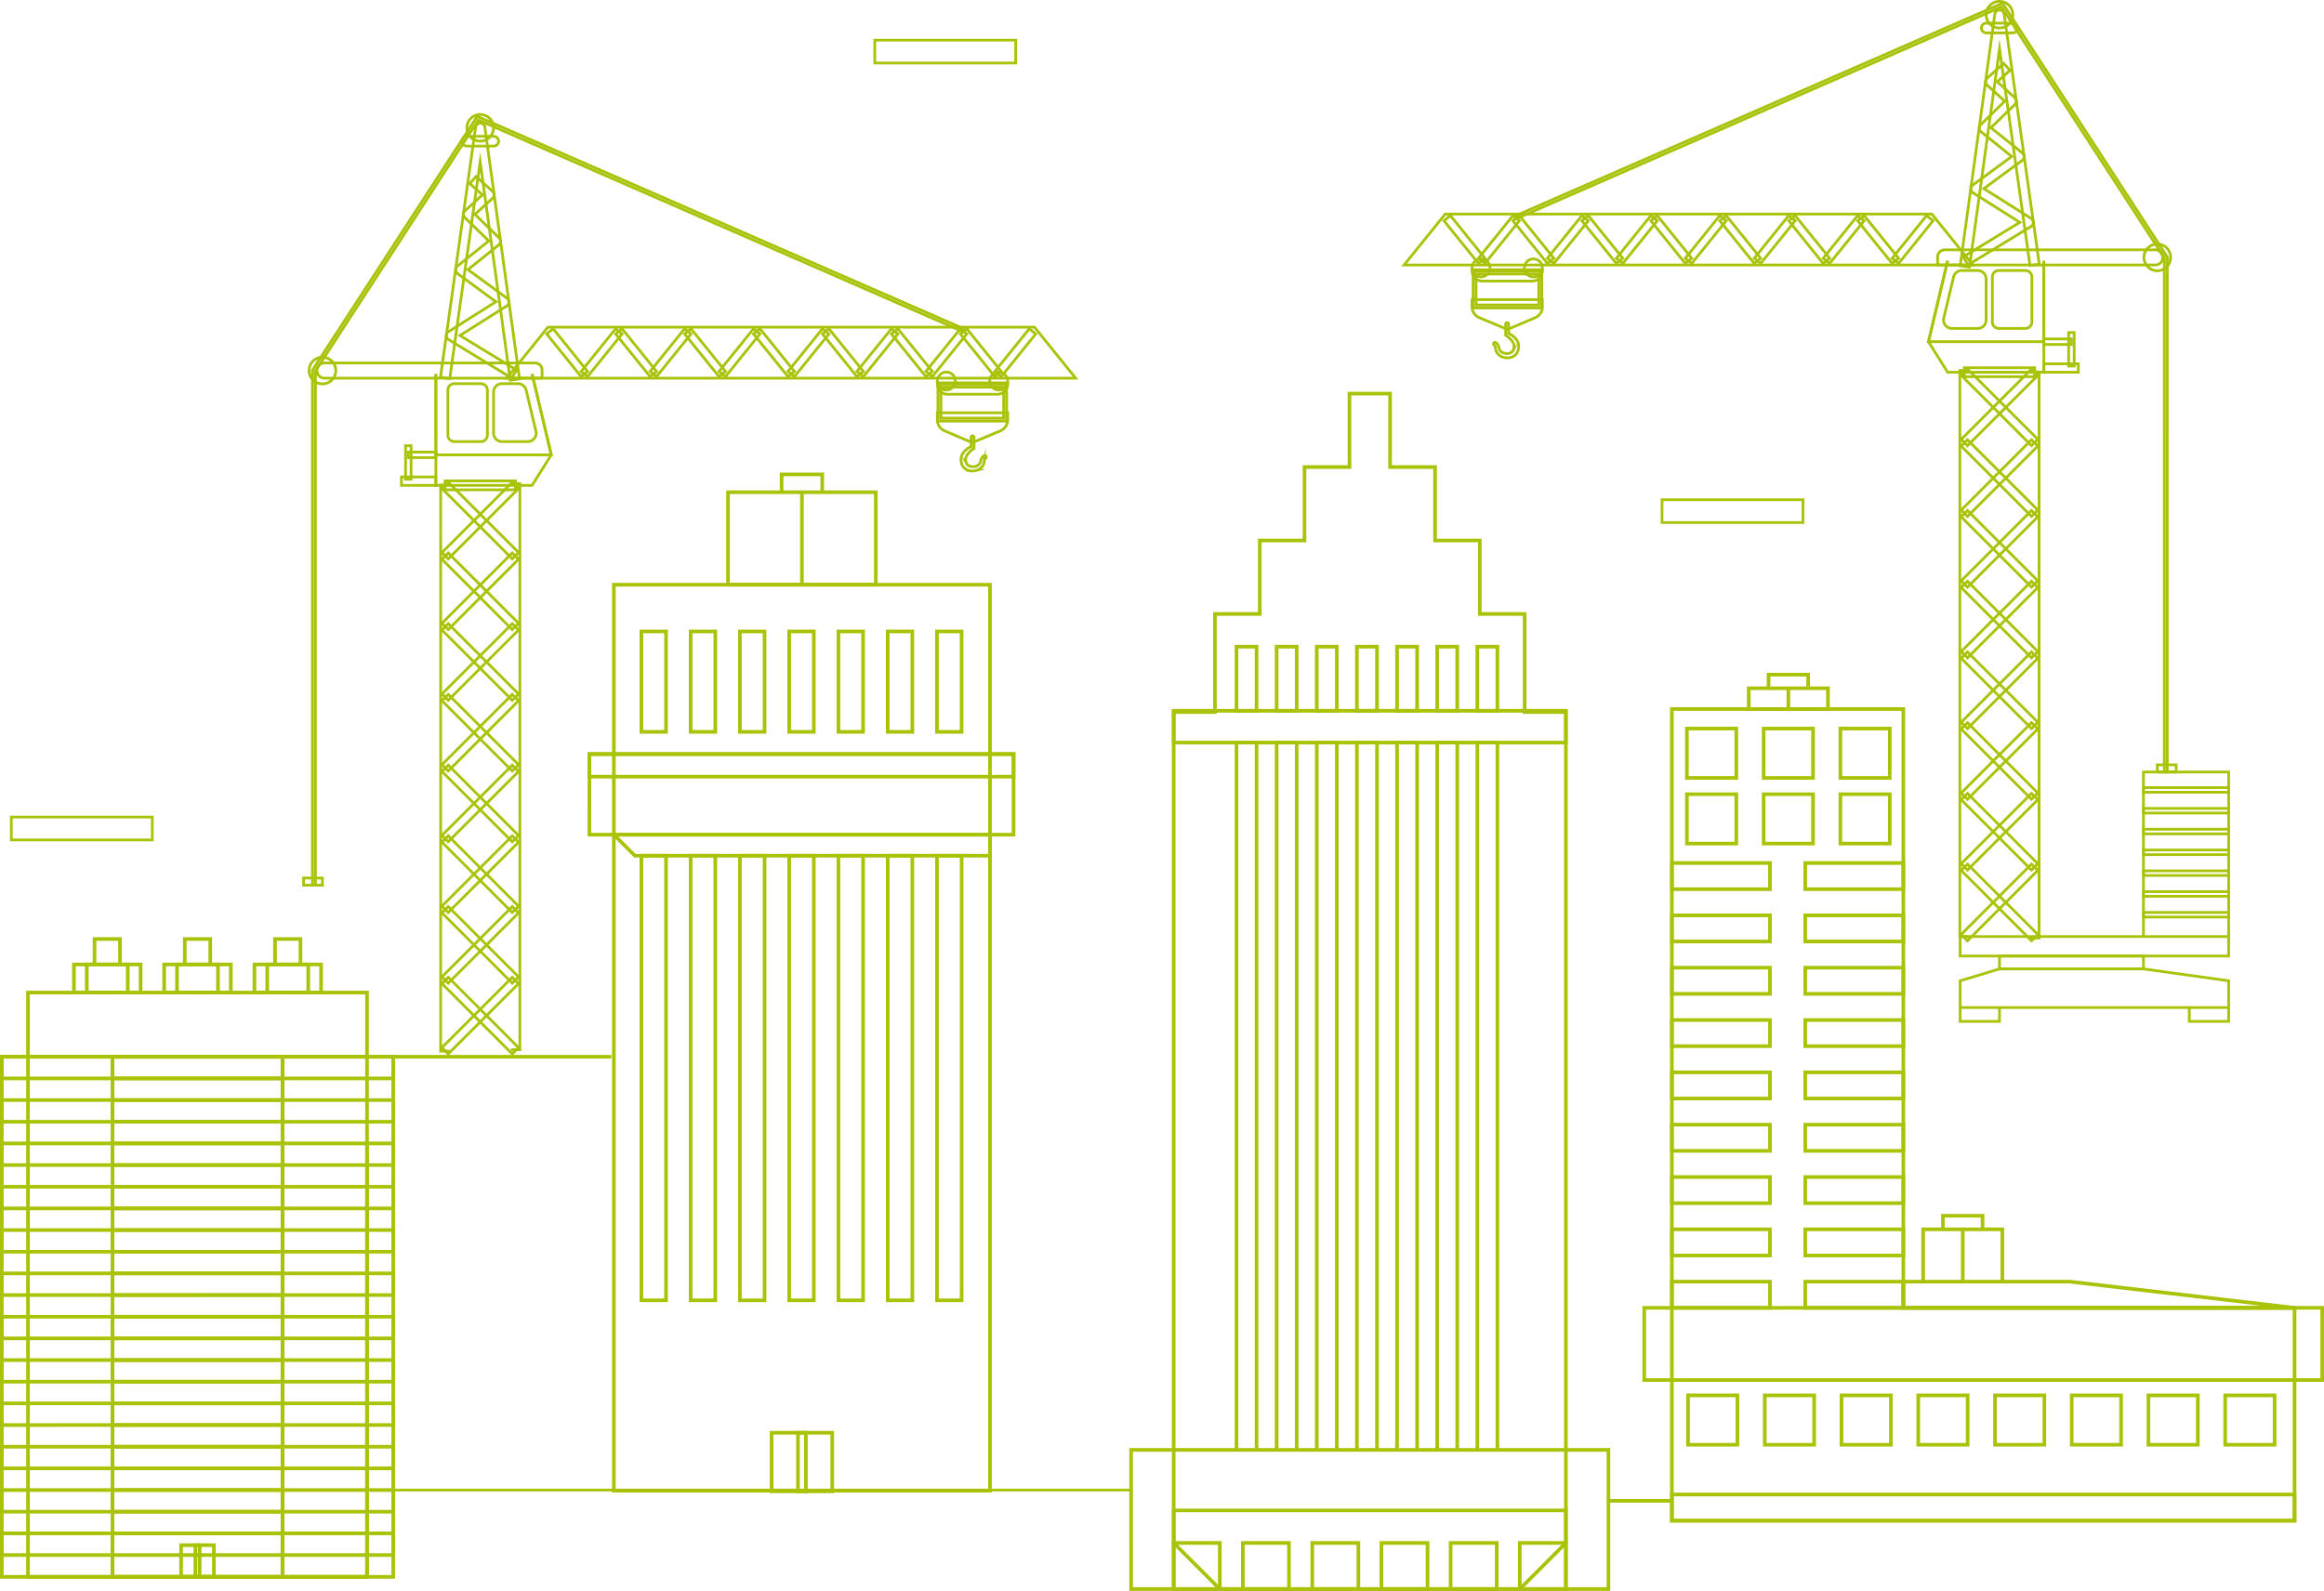 <svg xmlns="http://www.w3.org/2000/svg" width="641.03" height="438.94"><defs><style>.a,.b{fill:none;stroke:#aac208;stroke-miterlimit:10}.b{stroke-width:.75px}</style></defs><path class="a" d="M169.321 161.327h103.75v249.971h-103.75z"/><path class="a" d="M212.835 395.313h16.723v16.155h-16.723z"/><path class="a" d="M220.108 395.313h2.18v16.155h-2.18zm-43.193-159.208h6.797v122.664h-6.797zm13.59 0h6.795v122.664h-6.795zm13.586 0h6.796v122.664h-6.796zm13.592 0h6.792v122.664h-6.792zm13.59 0h6.795v122.664h-6.795zm13.585 0h6.795v122.664h-6.795zm13.588 0h6.798v122.664h-6.798zm-81.531-61.883h6.797v27.703h-6.797zm13.59 0h6.795v27.703h-6.795zm13.586 0h6.796v27.703h-6.796zm13.592 0h6.792v27.703h-6.792zm13.59 0h6.795v27.703h-6.795zm13.585 0h6.795v27.703h-6.795zm13.588 0h6.798v27.703h-6.798zm-95.863 33.84h116.991v22.237H162.583zm38.231-72.248h20.38v25.513h-20.38zm20.38 0h20.385v25.513h-20.385zm-5.605-4.928h11.218v4.928h-11.218z"/><path class="a" d="M273.071 230.299h-103.75l5.8 5.806h97.946zm-110.488-22.237h116.991v6.233H162.583zm257.961-11.607v-27.061h-12.37v-20.263h-12.341v-20.264h-12.406v-20.266h-11.2v20.266h-12.404v20.264h-12.338v20.263h-12.371v27.061h-11.376v241.986h108.176V196.455z"/><path class="a" d="M341.062 204.894h5.535v195.149h-5.535zm11.073 0h5.536v195.149h-5.536zm11.07 0h5.536v195.149h-5.536zm11.073 0h5.536v195.149h-5.536zm11.072 0h5.533v195.149h-5.533zm11.07 0h5.536v195.149h-5.536zm11.069 0h5.539v195.149h-5.539zm-66.427-26.474h5.535v17.696h-5.535zm11.073 0h5.536v17.696h-5.536zm11.07 0h5.536v17.696h-5.536zm11.073 0h5.536v17.696h-5.536zm11.072 0h5.533v17.696h-5.533zm11.07 0h5.536v17.696h-5.536zm11.069 0h5.539v17.696h-5.539zm-95.49 221.623h131.659v38.397H311.999z"/><path class="a" d="M431.914 416.739H323.738v8.98l12.719 12.721H419.2l12.714-12.721z"/><path class="a" d="M323.738 425.72h12.719v12.721h-12.719zm19.081 0h12.718v12.721h-12.718zm19.146 0h12.716v12.721h-12.716zm19.076 0h12.718v12.721h-12.718zm19.081 0h12.718v12.721h-12.718zm19.078 0h12.718v12.721H419.2zm-95.462-229.604h108.179v8.778H323.738zM.5 291.572h107.956v143.5H.5z"/><path class="a" d="M.5 423.074h107.956v5.977H.5zm0-11.954h107.956v5.977H.5zm0-11.954h107.956v5.975H.5zm0-11.954h107.956v5.975H.5zm0-11.956h107.956v5.979H.5zm0-11.955h107.956v5.977H.5zm0-11.956h107.956v5.979H.5zm0-11.954h107.956v5.977H.5zm0-11.954h107.956v5.975H.5zm0-11.955h107.956v5.975H.5zm0-11.956h107.956v5.979H.5zm0-11.954h107.956v5.977H.5z"/><path class="a" d="M7.721 273.861h93.514v161.211H7.721z"/><path class="a" d="M31.032 291.572h46.892v143.5H31.032z"/><path class="a" d="M31.032 423.074h46.892v11.997H31.032zm0-11.954h46.892v5.977H31.032zm0-11.954h46.892v5.975H31.032zm0-11.954h46.892v5.975H31.032zm0-11.956h46.892v5.979H31.032zm0-11.955h46.892v5.977H31.032zm0-11.956h46.892v5.979H31.032zm0-11.954h46.892v5.977H31.032zm0-11.954h46.892v5.975H31.032zm0-11.955h46.892v5.975H31.032zm0-11.956h46.892v5.979H31.032zm0-11.954h46.892v5.977H31.032z"/><path class="a" d="M49.954 426.332h9.048v8.74h-9.048z"/><path class="a" d="M53.888 426.332h1.18v8.74h-1.18zm24.036-134.76v143.5h23.311V314.883m-80.841-48.776H38.78v7.753H20.394z"/><path class="a" d="M23.937 266.107h11.301v7.753H23.937zm2.138-7.022H33.1v7.022h-7.025zm19.21 7.022h18.386v7.753H45.285z"/><path class="a" d="M48.828 266.107h11.3v7.753h-11.3zm2.137-7.022h7.025v7.022h-7.025zm19.211 7.022h18.385v7.753H70.176z"/><path class="a" d="M73.717 266.107h11.302v7.753H73.717zm2.139-7.022h7.024v7.022h-7.024zM524.998 360.85V195.63h-63.846v223.943h171.755V360.85z"/><path class="a" d="M461.152 238.116h27.059v7.222h-27.059zm36.787 0h27.059v7.222h-27.059zm-36.787 14.439h27.059v7.219h-27.059zm36.787 0h27.059v7.219h-27.059zm-36.787 14.439h27.059v7.222h-27.059zm36.787 0h27.059v7.222h-27.059zm-36.787 14.441h27.059v7.219h-27.059zm36.787 0h27.059v7.219h-27.059zm-36.787 14.441h27.059v7.217h-27.059zm36.787 0h27.059v7.217h-27.059zm-36.787 14.436h27.059v7.219h-27.059zm36.787 0h27.059v7.219h-27.059zm-36.787 14.441h27.059v7.219h-27.059zm36.787 0h27.059v7.219h-27.059zm-36.787 14.439h27.059v7.217h-27.059zm36.787 0h27.059v7.217h-27.059zm-36.787 14.436h27.059v7.222h-27.059zm36.787 0h27.059v7.222h-27.059zm-36.787 58.723h171.755v7.222H461.152z"/><path class="a" d="M453.532 360.849H640.53v19.921H453.532z"/><path class="a" d="M524.998 353.628v7.222h107.909l-61.945-7.222zm-59.385 44.992h13.622v-13.622h-13.622zm21.168 0h13.621v-13.622h-13.621zm21.165 0h13.624v-13.622h-13.624zm21.167 0h13.622v-13.622h-13.622zm21.165 0h13.623v-13.622h-13.623zm21.166 0h13.623v-13.622h-13.623zm21.167 0h13.622v-13.622h-13.622zm21.167-13.622v13.622H627.4v-13.622zM465.303 232.752h13.623v-13.624h-13.623zm21.168 0h13.621v-13.624h-13.621zm21.165 0h13.623v-13.624h-13.623zm-42.333-18.11h13.623v-13.624h-13.623zm21.168 0h13.621v-13.624h-13.621zm21.165-13.624v13.624h13.623v-13.624zm22.825 138.174h10.925v14.436h-10.925zm5.463-3.755h10.926v3.751h-10.926zm5.462 3.755h10.926v14.436h-10.926zM482.356 189.9h10.925v5.725h-10.925zm5.461-3.753h10.926v3.753h-10.926zm5.464 3.753h10.925v5.725h-10.925z"/><g transform="translate(387.284 .375)"><path class="b" d="M24.738 94.262a.407.407 0 01.572-.078 2.236 2.236 0 01.7.8 2.816 2.816 0 01.113.322c.024.094.025.146.04.222v.103l.008.034.016.067c.015.046 0 .087.034.137a1.9 1.9 0 00.334.55 2.4 2.4 0 00.509.438l.3.146a2.7 2.7 0 00.29.087 2.944 2.944 0 00.718.078 3.366 3.366 0 00.693-.1 1.215 1.215 0 00.307-.111.8.8 0 00.268-.153.722.722 0 00.227-.195c.058-.081.149-.132.182-.234s.1-.179.14-.27a2.676 2.676 0 01.078-.275 4.361 4.361 0 00.071-.73 1.738 1.738 0 00-.125-.61 3.659 3.659 0 00-.785-1.192 9.225 9.225 0 00-1.181-1.034l-.224-.118v-3.083a.41.41 0 01.82 0v2.571a6.382 6.382 0 01.6.31 4.99 4.99 0 01.749.536 4 4 0 011.192 1.543 2.986 2.986 0 01.232 1.045l.005.067v.112l-.009.106-.02.211a2.133 2.133 0 01-.068.461c-.047.183-.1.364-.157.542a5.29 5.29 0 01-.257.482 2.008 2.008 0 01-.345.427 1.718 1.718 0 01-.422.349 1.843 1.843 0 01-.471.258 2.411 2.411 0 01-.494.168 4.063 4.063 0 01-.991.119h-.029l-.086-.005-.054-.007-.1-.012-.212-.027-.211-.026c-.082-.019-.176-.048-.263-.074a3.33 3.33 0 01-.964-.434 3.429 3.429 0 01-.74-.709 2.68 2.68 0 01-.455-.941 1.239 1.239 0 01-.044-.281l-.012-.144-.005-.071v-.009c.005.1 0 .024 0 .046v-.039a1.826 1.826 0 00-.017-.2.232.232 0 01-.024-.081 1.539 1.539 0 00-.355-.52l-.039-.038a.407.407 0 01-.039-.536zm-5.702-19.857h18.948V84.59H19.036zm18.129.82H19.856v8.544h17.309z"/><path class="b" d="M21.569 77.181h13.76a2.823 2.823 0 002.823-2.824v-.309h-19.4v.309a2.824 2.824 0 002.817 2.824z"/><circle class="b" cx="2.481" cy="2.481" transform="translate(33.188 71.059)" r="2.481"/><circle class="b" cx="2.481" cy="2.481" transform="translate(18.745 71.059)" r="2.481"/><path class="b" d="M209.698 212.638h.82V70.528L165.068.501l-.319.139-133.73 58.4.328.751L164.762 1.53l44.939 69.241z"/><path class="b" d="M160.556 3.68A3.679 3.679 0 10164.235 0a3.679 3.679 0 00-3.679 3.68zm43.526 66.97a3.679 3.679 0 103.679-3.68 3.678 3.678 0 00-3.679 3.68zm-69.457.234l9.509-11.78 1.775 1.433-9.508 11.78z"/><path class="b" d="M125.117 60.536l1.775-1.433L136.4 70.88l-1.776 1.433z"/><path class="b" d="M115.608 70.884l9.509-11.78 1.775 1.433-9.508 11.78z"/><path class="b" d="M106.099 60.536l1.775-1.433 9.508 11.778-1.776 1.433z"/><path class="b" d="M96.59 70.884l9.509-11.78 1.775 1.433-9.508 11.78z"/><path class="b" d="M87.081 60.536l1.775-1.433 9.508 11.778-1.776 1.433z"/><path class="b" d="M77.572 70.884l9.509-11.78 1.775 1.433-9.508 11.78z"/><path class="b" d="M68.063 60.536l1.775-1.433 9.508 11.778-1.776 1.433z"/><path class="b" d="M58.554 70.884l9.509-11.78 1.775 1.433-9.508 11.78z"/><path class="b" d="M49.045 60.536l1.775-1.433 9.508 11.778-1.776 1.433z"/><path class="b" d="M39.536 70.884l9.509-11.78 1.775 1.433-9.508 11.78z"/><path class="b" d="M30.028 60.536l1.775-1.433 9.508 11.778-1.776 1.433z"/><path class="b" d="M20.518 70.884l9.509-11.78 1.775 1.433-9.508 11.78z"/><path class="b" d="M11.01 60.536l1.775-1.433 9.508 11.778-1.776 1.433z"/><path class="b" d="M11.352 58.679h134.215l11.352 14.063H0zm144.409 43.16h-2.46v156.19h2.46m16.933.396h2.46v-156.19h-2.46"/><path class="b" d="M153.671 103.191l1.74-1.74 19.393 19.394-1.74 1.74z"/><path class="b" d="M153.671 120.858l19.394-19.394 1.739 1.74-19.394 19.393z"/><path class="b" d="M154.531 101.092h19.398v2.46h-19.398zm-.862 21.615l1.74-1.74 19.393 19.394-1.74 1.74z"/><path class="b" d="M153.671 140.371l19.388-19.406 1.74 1.739-19.388 19.406z"/><path class="b" d="M153.669 142.22l1.74-1.74 19.393 19.394-1.74 1.74z"/><path class="b" d="M153.671 159.885l19.388-19.405 1.74 1.738-19.388 19.406z"/><path class="b" d="M153.669 161.734l1.74-1.74 19.392 19.394-1.739 1.739z"/><path class="b" d="M153.671 179.398l19.387-19.404 1.74 1.738-19.387 19.405z"/><path class="b" d="M153.669 181.248l1.74-1.74 19.393 19.394-1.74 1.74z"/><path class="b" d="M153.671 198.912l19.388-19.405 1.74 1.738-19.388 19.406z"/><path class="b" d="M153.669 200.761l1.74-1.74 19.393 19.394-1.74 1.74z"/><path class="b" d="M153.671 218.425l19.388-19.405 1.74 1.738-19.388 19.406z"/><path class="b" d="M153.669 220.275l1.74-1.74L174.8 237.93l-1.739 1.739z"/><path class="b" d="M153.671 237.939l19.387-19.404 1.74 1.738-19.387 19.405z"/><path class="b" d="M153.669 239.789l1.74-1.74 19.393 19.394-1.74 1.74z"/><path class="b" d="M153.671 257.453l19.388-19.405 1.74 1.738-19.388 19.406zm-3.743-185.852l-5.286 22.3 5.287 8.421h26.542V71.601"/><path class="b" d="M149.928 71.601l-.272 1.14-.525 2.221-4.489 18.939h31.828v-22.3"/><path class="b" d="M162.267 76.032v12.43a1.777 1.777 0 001.771 1.78h7.355a1.778 1.778 0 001.772-1.78v-12.43a1.775 1.775 0 00-1.772-1.771h-7.355a1.017 1.017 0 00-.156.008 1.774 1.774 0 00-1.615 1.763zm-11.148 14.21h7.117a1.99 1.99 0 00.583-.082 2.154 2.154 0 001.476-1.19 2.243 2.243 0 00.255-1.05V76.58a2.317 2.317 0 00-2.313-2.32h-4.418a1.9 1.9 0 00-.369.032 2.507 2.507 0 00-1.567 1.008 2.5 2.5 0 00-.311.738l-.615 2.591-2.091 8.757a2.323 2.323 0 002.253 2.856zm32.192 1.137h1.521v9.255h-1.521z"/><path class="b" d="M176.47 93.144h7.602v1.521h-7.602zm0 6.856h9.504v2.325h-9.504zm-20.507-26.689l8.285-60.235 8.4 59.8 2.563-.36-9.7-69.016a1.294 1.294 0 00-1.281-1.114 1.3 1.3 0 00-1.281 1.117l-9.554 69.455z"/><path class="b" d="M155.566 72.706l17.394-10.6a1.294 1.294 0 00.018-2.2l-13.058-8.244 10.58-7.78a1.293 1.293 0 00.043-2.05l-8.664-6.961 6.6-6.43a1.3 1.3 0 00-.032-1.885l-4.828-4.389 3.495-3.12-1.714-1.931-4.565 4.076a1.3 1.3 0 00-.008 1.923l4.873 4.43-6.666 6.492a1.292 1.292 0 00.091 1.935l8.492 6.823-10.756 7.9a1.293 1.293 0 00.077 2.136l12.9 8.144-15.619 9.523z"/><path class="b" d="M207.203 68.558h-58.087a1.939 1.939 0 00-1.939 1.939v2.245h60.026a2.072 2.072 0 002.072-2.072v-.045a2.071 2.071 0 00-2.072-2.067zM160.557 8.703h7.359a1.343 1.343 0 000-2.685h-7.359a1.343 1.343 0 000 2.685zm-7.178 249.326h74.07v5.378h-74.07zm50.564-45.392h23.506v45.392h-23.506z"/><path d="M203.943 251.38h23.506v1.274h-23.506zm0-5.739h23.506v1.274h-23.506zm0-5.74h23.506v1.274h-23.506zm0-5.74h23.506v1.274h-23.506zm0-5.74h23.506v1.274h-23.506zm0-5.739h23.506v1.274h-23.506zm0-5.74h23.506v1.274h-23.506z" style="mix-blend-mode:multiply;isolation:isolate" stroke-width=".75" fill="none" stroke="#aac208" stroke-miterlimit="10"/><path class="b" d="M164.235 263.407h39.707v3.553h-39.707z"/><path class="b" d="M153.379 277.619h74.07v-7.38l-23.505-3.28H164.23l-10.851 3.28zm0 0h10.857v3.826h-10.857zm63.213 0h10.857v3.826h-10.857zm-8.831-66.963h5.201v1.982h-5.201zM20.758 87.276l7.752 3.255 7.641-3.249a3.284 3.284 0 002-3.022v-1.962h-19.4v1.951a3.283 3.283 0 002.007 3.027z"/></g><g transform="translate(83.736 31.598)"><path class="b" d="M188.22 94.26a.41.41 0 00-.572-.078 2.215 2.215 0 00-.7.8 2.489 2.489 0 00-.114.321c-.023.094-.025.146-.04.223v.097l-.009.035-.015.067c-.015.046 0 .086-.034.136a1.927 1.927 0 01-.336.552 2.361 2.361 0 01-.509.436l-.3.148a2.93 2.93 0 01-.29.086 3.012 3.012 0 01-.718.079 3.556 3.556 0 01-.693-.1 1.316 1.316 0 01-.306-.111.82.82 0 01-.27-.154.736.736 0 01-.227-.193c-.058-.081-.148-.133-.181-.235s-.1-.179-.141-.269a2.799 2.799 0 00-.076-.277 4.088 4.088 0 01-.071-.729 1.681 1.681 0 01.125-.611 3.649 3.649 0 01.784-1.192 9.375 9.375 0 011.177-1.028l.224-.12V89.06a.41.41 0 00-.82 0v2.571a6.5 6.5 0 00-.6.31 5.087 5.087 0 00-.751.537 4.009 4.009 0 00-1.192 1.543 3.006 3.006 0 00-.232 1.043v.179l.011.106.019.212a2.124 2.124 0 00.068.459c.047.183.1.365.157.542.074.168.169.324.258.482a2.033 2.033 0 00.344.428 2.845 2.845 0 00.893.606 2.5 2.5 0 00.494.169 4.006 4.006 0 00.991.118h.117l.052-.007.106-.013.211-.026.211-.027c.082-.017.177-.047.264-.073a3.078 3.078 0 001.7-1.144 2.708 2.708 0 00.456-.941 1.306 1.306 0 00.043-.281l.012-.144.005-.071v-.009c-.005.1 0 .024 0 .047v-.04c.007-.064.007-.156.017-.2a.257.257 0 00.026-.081 1.541 1.541 0 01.353-.52l.039-.038a.408.408 0 00.04-.537zm5.706-9.671h-18.948V74.405h18.948zm-18.128-.82h17.309v-8.544h-17.309z"/><path class="b" d="M191.393 77.182h-13.757a2.825 2.825 0 01-2.824-2.825v-.309h19.406v.309a2.825 2.825 0 01-2.825 2.825z"/><circle class="b" cx="2.481" cy="2.481" transform="translate(174.811 71.058)" r="2.481"/><circle class="b" cx="2.481" cy="2.481" transform="translate(189.254 71.058)" r="2.481"/><path class="b" d="M3.266 212.636h-.82V70.527L47.895.502l.319.139 133.73 58.4-.328.751L48.204 1.529 3.266 70.77z"/><path class="b" d="M52.407 3.675a3.679 3.679 0 11-3.68-3.679 3.68 3.68 0 013.68 3.679zM8.881 70.649a3.679 3.679 0 11-3.68-3.679 3.68 3.68 0 013.68 3.679zm58.172-10.114l1.776-1.433 9.508 11.78-1.775 1.433z"/><path class="b" d="M76.562 70.883l9.507-11.778 1.776 1.433-9.508 11.778z"/><path class="b" d="M86.07 60.535l1.776-1.433 9.508 11.78-1.775 1.433z"/><path class="b" d="M95.58 70.883l9.507-11.778 1.776 1.433-9.508 11.778z"/><path class="b" d="M105.088 60.535l1.776-1.433 9.508 11.78-1.775 1.433z"/><path class="b" d="M114.597 70.883l9.507-11.778 1.776 1.433-9.508 11.778z"/><path class="b" d="M124.106 60.535l1.776-1.433 9.508 11.78-1.775 1.433z"/><path class="b" d="M133.615 70.883l9.507-11.778 1.776 1.433-9.508 11.778z"/><path class="b" d="M143.124 60.535l1.776-1.433 9.508 11.78-1.775 1.433z"/><path class="b" d="M152.633 70.883l9.507-11.778 1.776 1.433-9.508 11.778z"/><path class="b" d="M162.142 60.535l1.776-1.433 9.508 11.78-1.775 1.433z"/><path class="b" d="M171.651 70.883l9.507-11.778 1.776 1.433-9.508 11.778z"/><path class="b" d="M181.16 60.535l1.776-1.433 9.508 11.78-1.775 1.433z"/><path class="b" d="M190.669 70.883l9.507-11.778 1.776 1.433-9.508 11.778z"/><path class="b" d="M212.962 72.741H56.044l11.35-14.063H201.61zm-155.76 29.096h2.46v156.19h-2.46m-16.933.396h-2.46v-156.19h2.46"/><path class="b" d="M38.163 120.857l19.394-19.394 1.739 1.74-19.394 19.393z"/><path class="b" d="M38.163 103.19l1.74-1.74 19.393 19.394-1.74 1.74z"/><path class="b" d="M39.033 101.091h19.398v2.46H39.033zm-.872 39.277l19.394-19.394 1.739 1.74L39.9 142.107z"/><path class="b" d="M38.163 122.704l1.74-1.739 19.388 19.406-1.74 1.739z"/><path class="b" d="M38.161 159.881l19.394-19.394 1.739 1.74L39.9 161.62z"/><path class="b" d="M38.163 142.217l1.74-1.739 19.388 19.406-1.74 1.738z"/><path class="b" d="M38.161 179.395l19.393-19.393 1.74 1.74L39.9 181.133z"/><path class="b" d="M38.163 161.731l1.74-1.739 19.388 19.405-1.74 1.738z"/><path class="b" d="M38.161 198.909l19.394-19.394 1.739 1.74L39.9 200.648z"/><path class="b" d="M38.163 181.245l1.74-1.739 19.388 19.406-1.74 1.738z"/><path class="b" d="M38.161 218.422l19.394-19.394 1.739 1.74L39.9 220.16z"/><path class="b" d="M38.163 200.758l1.74-1.739 19.388 19.406-1.74 1.738z"/><path class="b" d="M38.161 237.936l19.393-19.393 1.74 1.74L39.9 239.674z"/><path class="b" d="M38.163 220.272l1.74-1.739 19.388 19.405-1.74 1.738z"/><path class="b" d="M38.161 257.449l19.394-19.394 1.739 1.74L39.9 259.188z"/><path class="b" d="M38.163 239.785l1.74-1.739 19.388 19.406-1.74 1.738zM63.034 71.599l5.287 22.3-5.287 8.421H36.493V71.599"/><path class="b" d="M63.034 71.599l.274 1.141.525 2.221 4.488 18.942H36.493v-22.3"/><path class="b" d="M50.696 76.031v12.431a1.776 1.776 0 01-1.771 1.779H41.57a1.76 1.76 0 01-.509-.074 1.806 1.806 0 01-1.04-.844 1.787 1.787 0 01-.221-.861V76.031a1.773 1.773 0 011.771-1.771h7.355a1.009 1.009 0 01.156.008 1.774 1.774 0 011.614 1.763zm11.143 14.21h-7.117a1.953 1.953 0 01-.583-.082 2.154 2.154 0 01-1.476-1.19 2.258 2.258 0 01-.254-1.049V76.58a2.316 2.316 0 012.312-2.32h4.42a1.893 1.893 0 01.368.032 2.146 2.146 0 011.165.567 2.059 2.059 0 01.4.443 2.46 2.46 0 01.312.737l.615 2.591 2.09 8.758a2.322 2.322 0 01-2.252 2.853zm-33.71 1.137h1.521v9.255h-1.521z"/><path class="b" d="M28.89 93.143h7.602v1.521H28.89zm-1.901 6.856h9.504v2.325h-9.504zM57 73.31l-8.287-60.236-8.4 59.8-2.562-.358 9.694-69.017a1.294 1.294 0 011.282-1.116 1.293 1.293 0 011.279 1.118l9.554 69.453z"/><path class="b" d="M57.397 72.704l-17.395-10.6a1.292 1.292 0 01-.016-2.2l13.057-8.245-10.583-7.776a1.292 1.292 0 01-.044-2.05l8.664-6.961-6.6-6.43a1.3 1.3 0 01.032-1.885l4.828-4.389-3.499-3.125 1.724-1.931 4.565 4.075a1.3 1.3 0 01.009 1.924l-4.873 4.432 6.667 6.492a1.294 1.294 0 01-.093 1.936l-8.492 6.822 10.756 7.9a1.295 1.295 0 01-.077 2.137l-12.9 8.143 15.613 9.519z"/><path class="b" d="M5.762 68.556h58.084a1.938 1.938 0 011.939 1.939v2.245H5.762a2.071 2.071 0 01-2.072-2.07v-.043a2.072 2.072 0 012.072-2.071zM52.407 8.701h-7.359a1.343 1.343 0 110-2.685h7.359a1.343 1.343 0 110 2.685zM0 210.655h5.201v1.982H0zM192.204 87.276l-7.752 3.254-7.641-3.25a3.284 3.284 0 01-2-3.022v-1.962h19.406v1.951a3.286 3.286 0 01-2.013 3.029z"/></g><path class="a" d="M108.456 291.571h60.151"/><path d="M108.456 411.12h203.23" stroke-width=".75" fill="none" stroke="#aac208"/><path class="b" d="M241.287 11.086h38.877v6.304h-38.877zM3.12 225.437h38.877v6.304H3.12zm455.32-87.561h38.877v6.304H458.44z"/><path fill="none" stroke="#aac208" d="M443.936 414.099h17.098"/></svg>